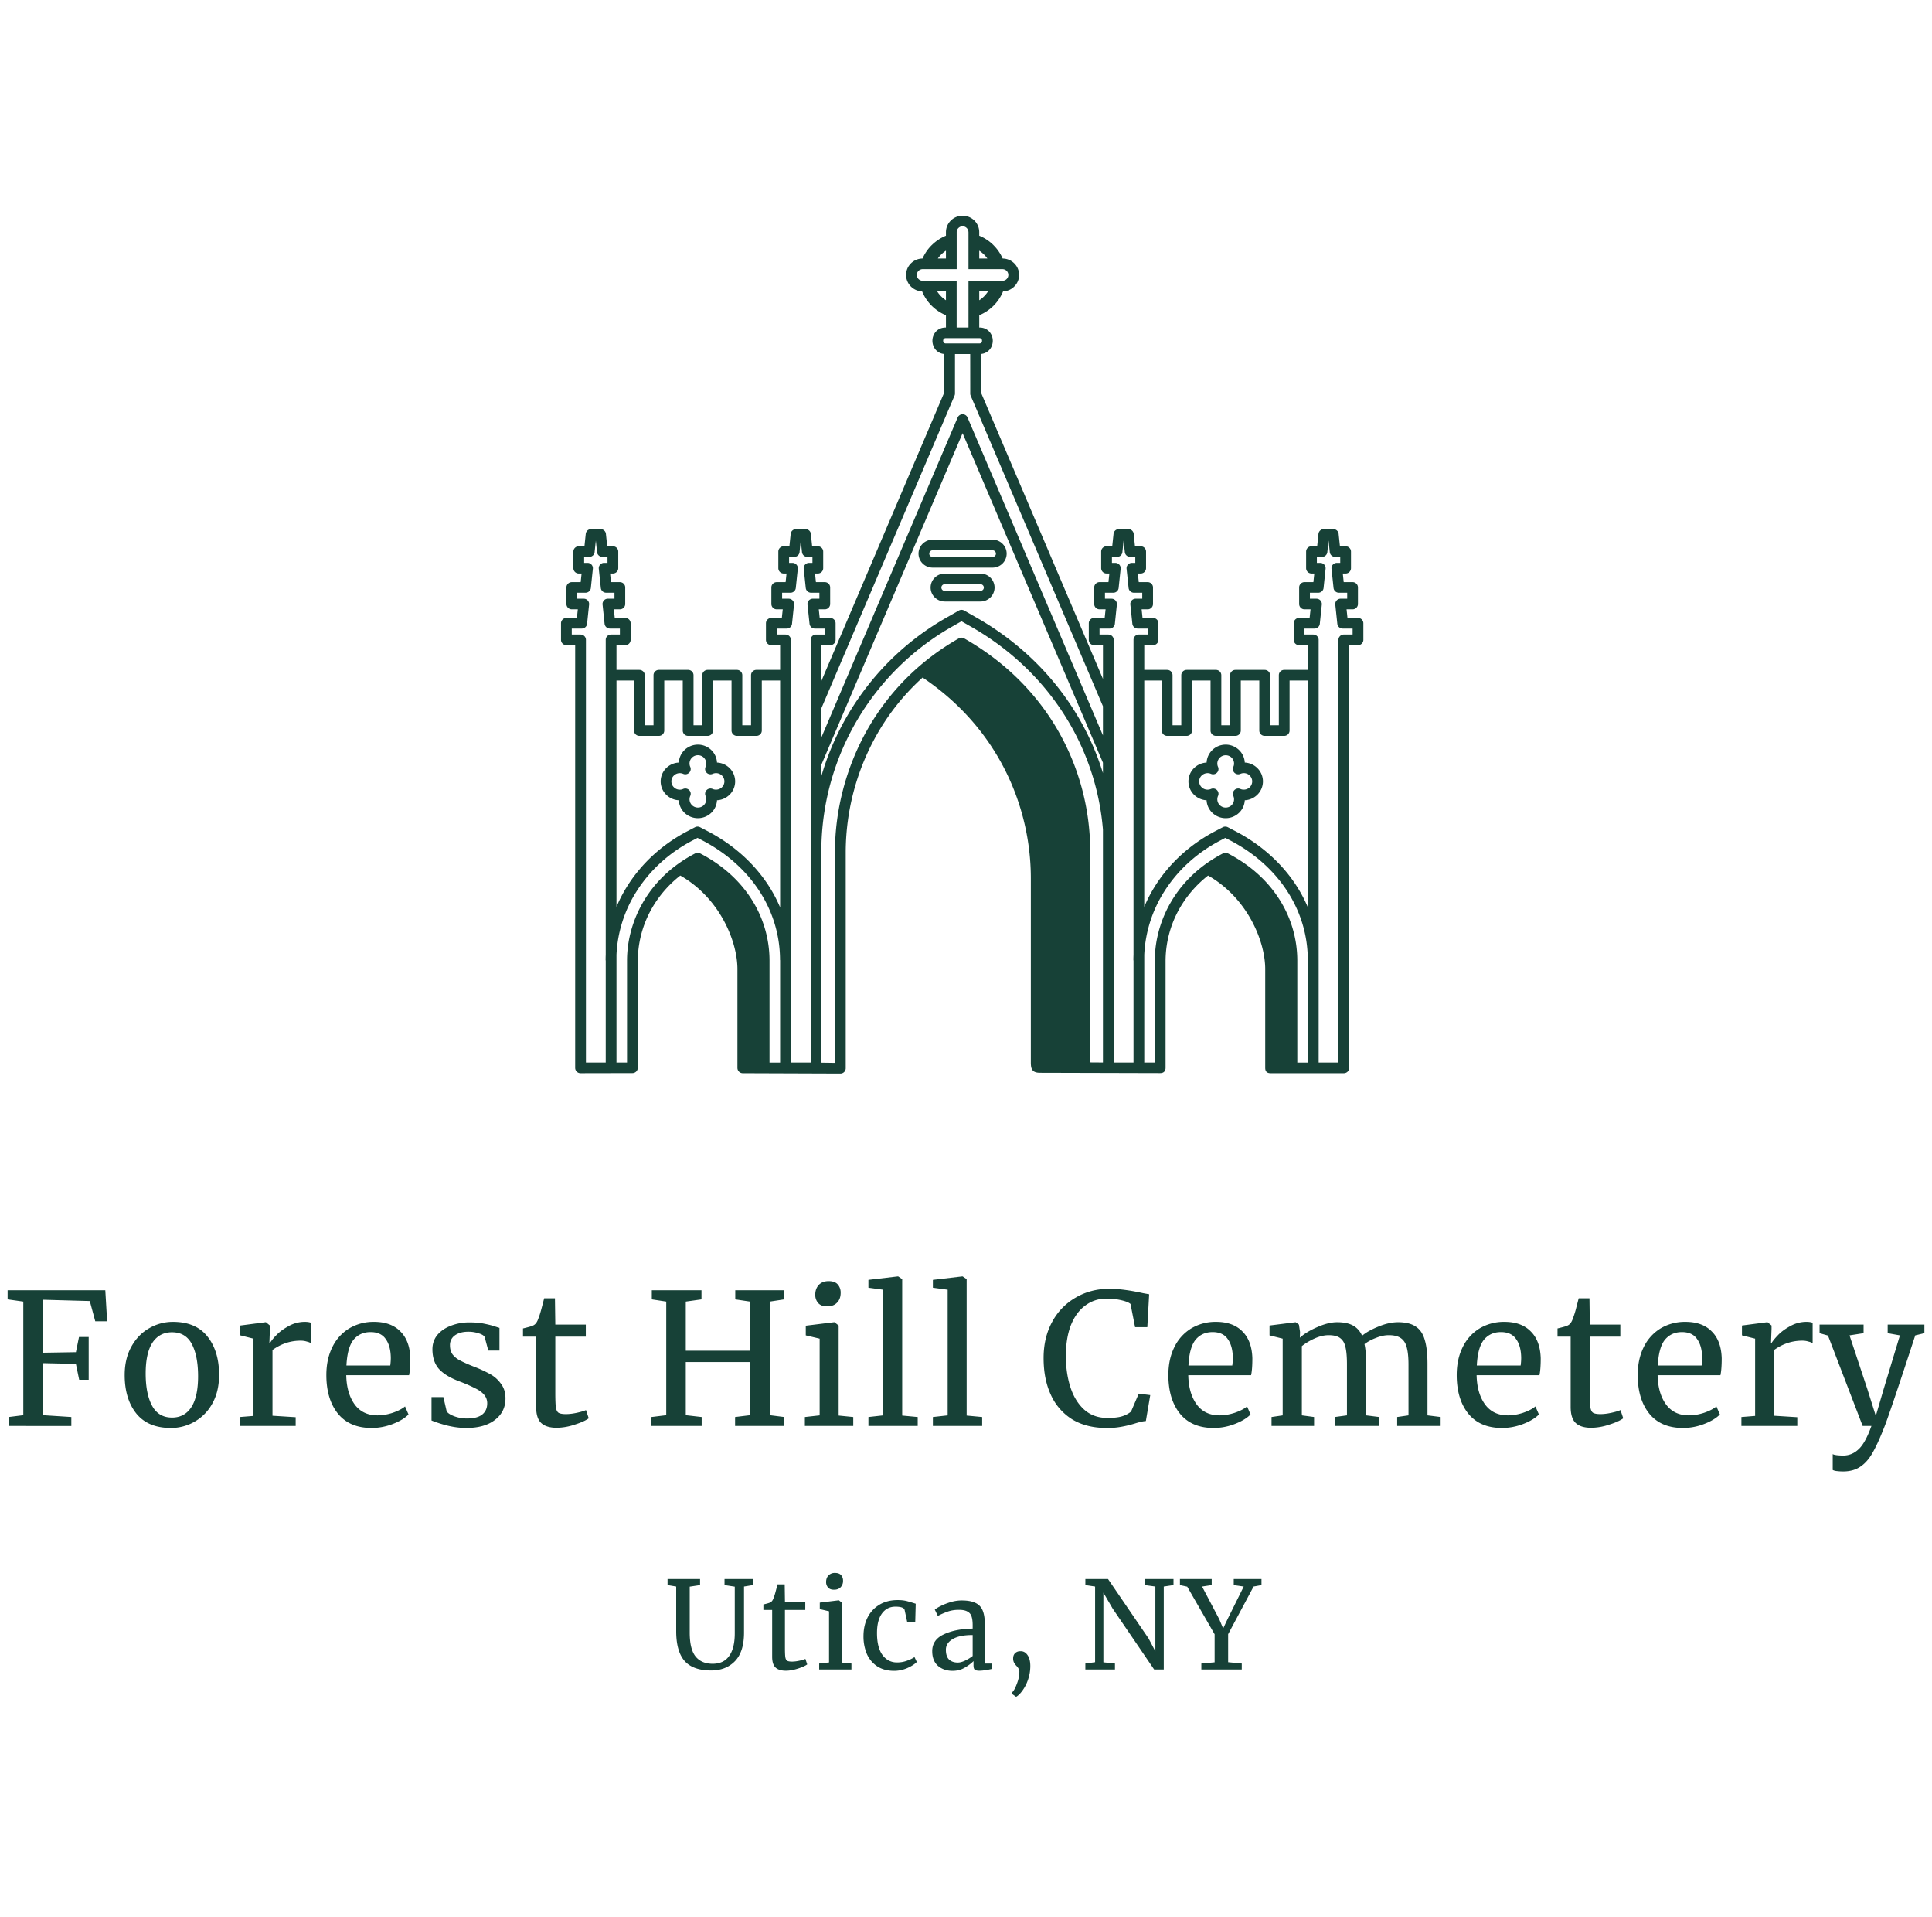 <svg width="127" height="126" viewBox="0 0 127 126" fill="none" xmlns="http://www.w3.org/2000/svg"><path d="m40.524 69.835.694-.003v-6.711c0-1.309.373-2.773 1.223-4.105.72-1.131 1.785-2.167 3.257-2.93a.357.357 0 0 1 .329 0l.003.002c1.492.774 2.588 1.805 3.33 2.946a7.482 7.482 0 0 1 1.224 4.076v6.727l.697-.001V63.1h-.006c0-1.639-.479-3.186-1.348-4.527-.881-1.36-2.166-2.514-3.762-3.345l-.313-.163-.312.163c-1.562.812-2.816 1.97-3.681 3.33a8.483 8.483 0 0 0-1.335 4.193v7.083Zm34.694 0 .694-.003v-6.711c0-1.309.372-2.773 1.222-4.105.722-1.131 1.786-2.167 3.258-2.93a.356.356 0 0 1 .329 0l.003.002c1.492.774 2.588 1.805 3.33 2.946a7.483 7.483 0 0 1 1.224 4.076v6.727l.697-.001V63.1h-.007c0-1.639-.478-3.186-1.347-4.527-.881-1.36-2.166-2.514-3.762-3.345l-.313-.163-.312.163c-1.562.812-2.816 1.97-3.681 3.33a8.485 8.485 0 0 0-1.335 4.193v7.083Zm8.304.698c-.24 0-.353-.12-.353-.349v-6.501c0-1.805-1.15-4.657-3.756-6.142a7.413 7.413 0 0 0-1.682 1.845 7.01 7.01 0 0 0-1.112 3.735v7.057c0 .219-.126.349-.353.348l-7.9-.021c-.54-.002-.604-.273-.604-.691V57.721c0-4.734-2.161-9.871-7.114-13.193a15.054 15.054 0 0 0-2.934 3.622 15.744 15.744 0 0 0-2.12 7.817v14.24c0 .192-.158.35-.353.349l-6.413-.023a.351.351 0 0 1-.353-.349v-6.501c0-1.805-1.15-4.657-3.756-6.142a7.413 7.413 0 0 0-1.681 1.845 7.011 7.011 0 0 0-1.112 3.734v7.058h-.002a.35.35 0 0 1-.352.348l-3.41.007a.351.351 0 0 1-.353-.349V42.4h-.578a.351.351 0 0 1-.353-.35v-1.09c0-.192.158-.348.353-.348h.692l.06-.567h-.395a.351.351 0 0 1-.354-.35v-1.09c0-.192.159-.348.354-.348h.583l.06-.567h-.185a.351.351 0 0 1-.354-.35v-1.09c0-.192.159-.349.354-.349h.373l.085-.814a.35.35 0 0 1 .35-.312l.624-.001c.192 0 .348.15.354.338l.083.79h.373c.195 0 .353.156.353.348v1.09a.351.351 0 0 1-.353.35h-.185l.06.567h.583c.195 0 .353.156.353.349v1.09a.351.351 0 0 1-.353.349h-.395l.06.567h.69c.196 0 .354.156.354.349v1.09a.351.351 0 0 1-.353.349h-.578v1.625h1.506c.195 0 .354.157.354.35v3.289h.575v-3.29c0-.193.158-.349.353-.349h1.924c.195 0 .353.157.353.35v3.289h.575v-3.29c0-.193.159-.349.354-.349h1.923c.195 0 .354.157.354.35v3.289h.575v-3.29c0-.193.158-.349.353-.349h1.558V42.4h-.577a.351.351 0 0 1-.354-.35v-1.09c0-.192.158-.348.354-.348h.69l.06-.567h-.394a.351.351 0 0 1-.354-.35v-1.09c0-.192.159-.348.354-.348h.583l.06-.567h-.185a.351.351 0 0 1-.354-.35v-1.09c0-.192.159-.349.354-.349h.373l.085-.814a.35.35 0 0 1 .351-.312l.623-.001c.192 0 .348.15.354.338l.083.79h.373c.195 0 .353.156.353.348v1.09a.351.351 0 0 1-.353.35h-.185l.06.567h.583c.195 0 .353.156.353.349v1.09a.351.351 0 0 1-.353.349h-.395l.06.567h.691c.195 0 .354.156.354.349v1.09a.351.351 0 0 1-.354.349h-.577v2.347l8.074-18.954v-2.53a.825.825 0 0 1-.711-.525.913.913 0 0 1 0-.687c.12-.297.392-.529.812-.529h.01v-.808a2.87 2.87 0 0 1-1.566-1.566 1.1 1.1 0 0 1-.731-.316l-.003-.003a1.072 1.072 0 0 1-.32-.76c0-.299.122-.569.32-.764.195-.193.465-.314.762-.317.145-.333.352-.633.608-.885h.002c.264-.26.579-.47.928-.614v-.234c0-.298.123-.568.321-.763a1.099 1.099 0 0 1 1.547 0c.198.195.32.465.32.763v.234c.351.143.667.353.931.614v.002c.255.252.463.551.608.883.297.003.567.124.762.317.198.195.32.465.32.763 0 .295-.122.564-.32.76l-.003.004a1.1 1.1 0 0 1-.732.316 2.825 2.825 0 0 1-.635.95l-.002.002c-.263.26-.578.47-.928.613v.809h.01c.42 0 .691.232.812.529a.913.913 0 0 1 0 .687.825.825 0 0 1-.712.524l.003 2.534 8.019 18.824V42.4h-.578a.351.351 0 0 1-.353-.35v-1.09c0-.192.158-.349.353-.349h.691l.06-.566h-.395a.351.351 0 0 1-.353-.35v-1.09c0-.192.158-.349.353-.349h.583l.06-.567h-.184a.351.351 0 0 1-.354-.349v-1.09c0-.193.158-.349.354-.349h.372l.086-.814a.35.35 0 0 1 .35-.313h.624c.192 0 .348.15.353.338l.083.79h.373c.196 0 .354.155.354.348v1.09a.351.351 0 0 1-.354.35h-.184l.06.566h.582c.195 0 .354.157.354.35v1.09a.351.351 0 0 1-.354.349h-.394l.059.566h.691c.195 0 .354.157.354.35v1.09a.351.351 0 0 1-.354.349h-.577v1.625h1.506c.195 0 .353.156.353.349v3.29h.575v-3.29c0-.193.159-.349.354-.349h1.923c.195 0 .354.156.354.349v3.29h.575v-3.29c0-.193.158-.349.353-.349h1.924c.195 0 .353.156.353.349v3.29h.576v-3.29c0-.193.158-.349.353-.349h1.558V42.4h-.578a.351.351 0 0 1-.353-.35v-1.09c0-.192.158-.349.353-.349h.691l.06-.566h-.395a.351.351 0 0 1-.353-.35v-1.09c0-.192.158-.349.353-.349h.583l.06-.567h-.185a.351.351 0 0 1-.353-.349v-1.09c0-.193.158-.349.353-.349h.373l.086-.814a.351.351 0 0 1 .35-.313h.624c.192 0 .348.15.353.338l.084.79h.372c.195 0 .354.155.354.348v1.09a.351.351 0 0 1-.354.35h-.184l.06.566h.582c.196 0 .354.157.354.35v1.09a.351.351 0 0 1-.354.349h-.394l.06.566h.69c.196 0 .354.157.354.35v1.09a.351.351 0 0 1-.353.349h-.578v27.784a.352.352 0 0 1-.353.349h-4.815Zm-11.02-.703V54.52a16.574 16.574 0 0 0-2.253-7.078c-1.505-2.543-3.69-4.697-6.401-6.246l-.644-.366-.626.356a16.986 16.986 0 0 0-6.283 6.229 17.015 17.015 0 0 0-2.299 8.138v14.288l.891.013V55.967c0-2.602.674-5.512 2.213-8.163 1.31-2.255 3.247-4.323 5.928-5.85a.358.358 0 0 1 .352 0c2.724 1.553 4.72 3.612 6.07 5.89a15.945 15.945 0 0 1 2.215 8.102v13.878l.837.006Zm0-19.023v-.683l-9.226-21.657-9.28 21.784v.744a17.69 17.69 0 0 1 8.23-10.41l.802-.459a.357.357 0 0 1 .357.002l.817.467c2.821 1.613 5.094 3.853 6.657 6.496a17.24 17.24 0 0 1 1.643 3.716Zm0-2.477v-1.917l-8.695-20.411a.342.342 0 0 1-.028-.143l-.003-2.592h-1l-.001 2.597c0 .048-.01.094-.029.136l-8.75 20.54v1.917l8.956-21.022a.354.354 0 0 1 .649 0l8.901 20.895Zm13.473-3.607H84.77v3.29a.351.351 0 0 1-.354.349h-1.282a.351.351 0 0 1-.354-.35v-3.289h-1.216v3.29a.351.351 0 0 1-.353.349h-1.283a.351.351 0 0 1-.353-.35v-3.289h-1.217v3.29a.351.351 0 0 1-.353.349h-1.282a.351.351 0 0 1-.354-.35v-3.289h-1.152v14.873c.205-.487.452-.957.738-1.408.93-1.46 2.276-2.705 3.95-3.576l.476-.248a.357.357 0 0 1 .329 0l.477.248c1.704.887 3.08 2.125 4.027 3.588.296.457.55.937.76 1.434v-14.91Zm.431-3.413h-.655v.392h.577c.195 0 .354.156.354.349v27.784h1.301V42.051c0-.193.158-.35.354-.35h.577v-.392h-.655a.353.353 0 0 1-.35-.313l-.131-1.238a.351.351 0 0 1 .348-.411h.432v-.393h-.547a.353.353 0 0 1-.35-.313l-.131-1.238a.351.351 0 0 1 .348-.411h.222v-.393h-.337a.352.352 0 0 1-.35-.313l-.08-.758-.078.733a.351.351 0 0 1-.353.338h-.337v.393h.222l.036.002a.35.35 0 0 1 .315.382l-.13 1.24a.351.351 0 0 1-.354.338h-.547v.393h.432l.036.003a.35.35 0 0 1 .315.381l-.13 1.24a.351.351 0 0 1-.354.339Zm-13.472 0h-.656v.392h.578c.195 0 .353.156.353.349v27.784h1.302v-6.722h-.008c0-.126.003-.25.008-.375V42.051c0-.193.158-.35.353-.35h.578v-.392h-.656a.353.353 0 0 1-.35-.313l-.13-1.238a.351.351 0 0 1 .348-.411h.432v-.393h-.548a.353.353 0 0 1-.35-.313l-.13-1.238a.351.351 0 0 1 .348-.411h.222v-.393h-.338a.353.353 0 0 1-.35-.313l-.08-.758-.077.732a.351.351 0 0 1-.353.339h-.337v.393h.222l.036.002a.35.35 0 0 1 .315.382l-.13 1.24a.352.352 0 0 1-.354.338h-.547v.393h.432l.036.003a.35.35 0 0 1 .315.381l-.13 1.24a.351.351 0 0 1-.354.339Zm7.636 7.627c.346 0 .66.139.888.363l.001.002c.213.21.35.496.367.813.32.016.61.151.824.362l.001.001a1.228 1.228 0 0 1 0 1.753l-.022.02a1.26 1.26 0 0 1-.803.342 1.23 1.23 0 0 1-.367.815l-.022.02a1.26 1.26 0 0 1-.867.343c-.346 0-.66-.139-.888-.363a1.229 1.229 0 0 1-.367-.815 1.26 1.26 0 0 1-.825-.362 1.23 1.23 0 0 1 0-1.753 1.26 1.26 0 0 1 .826-.363 1.23 1.23 0 0 1 .366-.813V49.3c.227-.224.542-.363.888-.363Zm.39.856a.553.553 0 0 0-.94.384c0 .041.005.08.012.113v.002c.008.037.02.072.035.105.039.087.042.19 0 .284a.354.354 0 0 1-.466.176.556.556 0 0 0-.097-.032l-.011-.003a.563.563 0 0 0-.503.148.534.534 0 0 0 0 .768.552.552 0 0 0 .503.147h.001a.545.545 0 0 0 .109-.035.357.357 0 0 1 .284 0c.178.077.26.283.181.46a.528.528 0 0 0-.034.097l-.002.01a.543.543 0 0 0 .15.497.554.554 0 0 0 .764.014l.013-.014a.538.538 0 0 0 .15-.497.515.515 0 0 0-.035-.107.343.343 0 0 1 0-.283.354.354 0 0 1 .466-.176.54.54 0 0 0 .097.032l.011.002a.57.57 0 0 0 .49-.134l.013-.013a.538.538 0 0 0 0-.769.553.553 0 0 0-.503-.147h-.001a.537.537 0 0 0-.109.036.356.356 0 0 1-.284 0 .347.347 0 0 1-.181-.46.54.54 0 0 0 .034-.097l.002-.01a.542.542 0 0 0-.15-.498ZM61.308 35.467h3.937c.256 0 .488.104.656.27a.91.91 0 0 1 0 1.296.928.928 0 0 1-.656.27h-3.937a.933.933 0 0 1-.657-.27.91.91 0 0 1 0-1.297c.168-.165.401-.269.657-.269Zm3.937.698h-3.937a.223.223 0 0 0-.223.22c0 .061.025.116.065.155h.001c.04.04.096.065.157.065h3.937c.06 0 .117-.025.157-.065h.001a.217.217 0 0 0-.001-.31.223.223 0 0 0-.157-.065Zm-3.142 1.53h2.346c.257 0 .49.103.657.27a.909.909 0 0 1 0 1.296.928.928 0 0 1-.657.27h-2.346a.932.932 0 0 1-.655-.27h-.002a.91.91 0 0 1 0-1.297c.169-.166.401-.27.657-.27Zm2.346.698h-2.346a.224.224 0 0 0-.222.22.22.22 0 0 0 .223.22h2.346a.224.224 0 0 0 .156-.065h.002a.217.217 0 0 0-.002-.31.223.223 0 0 0-.156-.065Zm-1.56-16.87h.775V18.45H65.914l.004-.001H65.927l.002-.001h.008l.008-.002h.007l.004-.001h.004l.011-.002.004-.001.004-.001h.004l.002-.001h.002l.003-.002h.004l.004-.002.005-.001h.002l.004-.002h.003l.004-.002.004-.001h.001l.002-.001.004-.002h.003l.004-.002.004-.002h.003l.004-.002.003-.002.004-.001.003-.002h.002l.001-.001.004-.002.007-.003.006-.003.004-.002.003-.002.003-.002.003-.002h.002l.002-.001.01-.006.002-.002h.002l.002-.002.002-.002.007-.004.003-.002.003-.002.003-.003a.38.38 0 0 0-.008-.621l-.003-.002-.002-.001-.001-.001-.006-.004-.006-.004-.002-.002h-.001l-.007-.003-.003-.002-.003-.002-.003-.002-.003-.001-.003-.002h-.002l-.001-.002-.004-.001-.003-.002-.003-.001-.003-.002-.003-.001-.004-.002-.003-.001h-.001l-.003-.002-.003-.001-.007-.003h-.003l-.002-.002h-.002l-.003-.001-.003-.001-.004-.002h-.003l-.004-.002-.003-.001-.004-.001h-.003l-.004-.002h-.003l-.004-.002h-.004l-.002-.001h-.001l-.004-.001-.004-.001h-.003l-.004-.002h-.007l-.004-.001h-.004l-.003-.001h-.004l-.008-.002h-.011l-.004-.001h-.011l-.004-.001h-2.246v-2.431a.386.386 0 0 0-.387-.382.386.386 0 0 0-.387.382v2.43h-2.244l-.001.001h-.016l-.003.001h-.01l-.002.001h-.004l-.007.002h-.008l-.003.001h-.004l-.003.001-.004.001h-.003l-.005.002h-.005l-.002.001-.003.001-.004.001h-.004l-.003.002h-.004l-.003.002-.004.001-.003.001-.004.001-.003.001-.004.002h-.003l-.002.001-.001.001-.004.001-.007.003-.003.001-.002.001h-.001l-.004.002-.003.002-.003.001-.003.002h-.003l-.004.003-.003.001-.002.001-.001.001-.003.002-.003.001-.007.004-.002.001-.007.004-.003.002-.003.002-.003.001-.006.005h-.002l-.001.002-.003.002a.381.381 0 0 0-.167.313c0 .126.063.239.159.308l.003.003h.002v.002l.007.004.003.002.003.002.002.001.001.001.006.004.004.002.003.002h.002l.001.002.003.001.003.002.004.002.003.002h.002l.001.001.004.002.003.002.004.001.003.002h.002l.001.002.004.001.003.002h.004l.003.002.002.001h.002l.007.003.007.003h.002l.002.001.003.001.004.001.004.002h.003l.002.001h.002l.004.002h.003l.004.002h.004l.002.001h.002l.007.002h.004l.004.001h.002l.002.001h.003l.004.001h.004l.004.001h.004l.004.001h.004l.007.001h.008l.004.001h2.254v3.072h.002Zm2.016-4.535a1.958 1.958 0 0 0-.228-.27v.002a1.967 1.967 0 0 0-.306-.247v.515h.534Zm-2.723 2.742v-.582h-.577a1.957 1.957 0 0 0 .577.582Zm-.533-2.742h.533v-.516a1.964 1.964 0 0 0-.533.516Zm3.3 2.16h-.578v.583a1.973 1.973 0 0 0 .578-.583Zm-.568 3.072h-2.21c-.084 0-.136.04-.157.09a.228.228 0 0 0-.015.084c0 .031.005.06.015.085.02.05.073.09.158.09h2.209c.085 0 .137-.04.158-.09a.227.227 0 0 0 .015-.085.228.228 0 0 0-.015-.084c-.02-.05-.073-.09-.158-.09Zm-13.1 22.503h-1.204v3.29a.351.351 0 0 1-.354.349h-1.282a.351.351 0 0 1-.353-.35v-3.289H46.87v3.29a.351.351 0 0 1-.353.349h-1.282a.351.351 0 0 1-.354-.35v-3.289h-1.216v3.29a.351.351 0 0 1-.354.349H42.03a.351.351 0 0 1-.353-.35v-3.289h-1.153v14.873c.205-.487.452-.957.739-1.408.93-1.46 2.275-2.705 3.949-3.576l.476-.248a.357.357 0 0 1 .33 0l.476.248c1.704.887 3.08 2.125 4.027 3.588.296.457.55.937.76 1.434v-14.91Zm.431-3.413h-.655v.392h.578c.195 0 .353.156.353.349v27.784h1.301V42.051c0-.193.159-.349.354-.349h.578v-.392h-.656a.353.353 0 0 1-.35-.314l-.131-1.238a.351.351 0 0 1 .348-.411h.432v-.393h-.547a.353.353 0 0 1-.35-.313l-.131-1.238a.351.351 0 0 1 .348-.411h.222v-.393h-.337a.353.353 0 0 1-.35-.313l-.08-.758-.078.733a.351.351 0 0 1-.353.338h-.337v.393h.222l.036.002a.35.35 0 0 1 .315.382l-.13 1.24a.351.351 0 0 1-.354.338h-.547v.393h.433l.035.003a.35.35 0 0 1 .315.381l-.13 1.24a.351.351 0 0 1-.354.339Zm-13.472 0h-.655v.392h.577c.195 0 .354.156.354.349v27.784h1.301v-6.722h-.008c0-.126.003-.25.008-.374V42.05c0-.193.158-.349.354-.349h.577v-.392h-.656a.353.353 0 0 1-.35-.314l-.13-1.238a.351.351 0 0 1 .348-.411h.432v-.393h-.547a.353.353 0 0 1-.351-.313l-.13-1.238a.351.351 0 0 1 .348-.411h.222v-.393h-.337a.352.352 0 0 1-.35-.313l-.08-.758-.078.733a.351.351 0 0 1-.353.338h-.337v.393h.222l.036.002a.35.35 0 0 1 .315.382l-.13 1.24a.351.351 0 0 1-.354.338h-.547v.393h.432l.036.003a.35.35 0 0 1 .315.381l-.13 1.24a.352.352 0 0 1-.354.339Zm7.637 7.627c.346 0 .66.14.887.363l.001.002c.214.21.35.496.367.813.32.016.61.151.824.362l.001.001a1.228 1.228 0 0 1 0 1.753l-.022.02a1.26 1.26 0 0 1-.803.342 1.23 1.23 0 0 1-.367.815l-.022.02a1.26 1.26 0 0 1-.866.343c-.347 0-.661-.139-.889-.363a1.229 1.229 0 0 1-.366-.815 1.26 1.26 0 0 1-.826-.362 1.23 1.23 0 0 1 0-1.753 1.26 1.26 0 0 1 .826-.363 1.23 1.23 0 0 1 .366-.813V49.3c.228-.224.542-.363.889-.363Zm.39.856a.553.553 0 0 0-.779 0 .534.534 0 0 0-.15.497v.002c.008.037.02.072.035.105.04.087.042.19 0 .284a.354.354 0 0 1-.465.176.555.555 0 0 0-.098-.032l-.01-.002a.563.563 0 0 0-.504.147.535.535 0 0 0 0 .768.552.552 0 0 0 .503.148h.002a.544.544 0 0 0 .108-.036.357.357 0 0 1 .284 0c.179.078.26.283.181.46a.543.543 0 0 0-.034.097l-.002.01a.543.543 0 0 0 .15.497.554.554 0 0 0 .764.014l.014-.014a.538.538 0 0 0 .15-.497.51.51 0 0 0-.035-.106.344.344 0 0 1 0-.284.354.354 0 0 1 .465-.176c.03.014.063.025.097.032l.011.002a.57.57 0 0 0 .49-.133l.013-.014a.538.538 0 0 0 .001-.768.552.552 0 0 0-.504-.148h-.001a.543.543 0 0 0-.108.036.356.356 0 0 1-.285 0 .347.347 0 0 1-.18-.46.547.547 0 0 0 .033-.097l.002-.01a.549.549 0 0 0-.149-.498ZM1.532 85.54.5 85.395v-.6h6.422l.12 2.04h-.78l-.36-1.331-3.085-.085V88.9l2.172-.035.204-.997h.637v2.809h-.625l-.216-1.044-2.172-.048v3.42l1.872.12v.589H.572v-.588l.96-.12V85.54ZM8.196 90.365c0-.72.148-1.344.444-1.873.296-.528.684-.928 1.164-1.2a3.086 3.086 0 0 1 1.56-.42c1.01 0 1.765.32 2.27.96.512.64.768 1.48.768 2.52 0 .73-.148 1.357-.444 1.885a3.035 3.035 0 0 1-1.177 1.2 3.09 3.09 0 0 1-1.548.409c-1.008 0-1.769-.32-2.28-.96-.505-.64-.757-1.48-.757-2.521Zm3.109 2.797c.552 0 .976-.228 1.272-.684.296-.457.444-1.133.444-2.029 0-.888-.136-1.593-.408-2.113-.272-.52-.708-.78-1.308-.78-.552 0-.98.228-1.284.684-.297.456-.445 1.133-.445 2.029 0 .888.14 1.592.42 2.112.28.52.717.78 1.309.78ZM15.763 93.126l.9-.072v-5.078l-.864-.216v-.648l1.657-.216h.024l.264.216v.216l-.036.936h.036a3.14 3.14 0 0 1 .432-.528c.208-.216.476-.412.804-.588a2.147 2.147 0 0 1 1.068-.276c.16 0 .292.02.396.06v1.344a.853.853 0 0 0-.276-.108c-.12-.04-.256-.06-.408-.06-.664 0-1.28.204-1.848.612v4.322l1.524.096v.576h-3.673v-.588ZM24.43 93.846c-.969 0-1.709-.316-2.221-.948-.504-.632-.756-1.477-.756-2.533 0-.696.132-1.308.396-1.837a2.932 2.932 0 0 1 1.104-1.224 3.11 3.11 0 0 1 1.633-.432c.744 0 1.32.208 1.728.624.416.408.637.996.66 1.765 0 .488-.027.86-.084 1.116h-4.129c.016.792.2 1.432.552 1.92.353.48.853.72 1.5.72.32 0 .653-.055.997-.167.352-.12.624-.26.816-.42l.228.528c-.232.24-.576.448-1.032.624-.456.176-.92.264-1.392.264Zm1.224-4.105c.024-.168.036-.34.036-.516-.008-.52-.12-.929-.336-1.225-.208-.304-.54-.456-.996-.456-.465 0-.837.168-1.117.504-.272.336-.428.9-.468 1.693h2.881ZM29.363 92.754c.08.12.248.228.504.324.264.096.54.144.828.144.456 0 .792-.088 1.008-.264.216-.176.324-.42.324-.733a.844.844 0 0 0-.204-.564c-.136-.16-.328-.3-.576-.42a9.994 9.994 0 0 0-1.044-.456c-.616-.232-1.069-.508-1.357-.828-.28-.328-.42-.756-.42-1.285 0-.352.104-.66.312-.924.216-.264.509-.468.877-.612a3.3 3.3 0 0 1 1.248-.228c.368 0 .688.028.96.084.28.056.504.112.672.168.169.056.28.092.337.108v1.489h-.733l-.24-.889c-.048-.096-.176-.176-.384-.24a2.119 2.119 0 0 0-.696-.108c-.36 0-.652.08-.876.24a.765.765 0 0 0-.324.648c0 .24.056.44.168.6.12.153.268.277.444.373.176.096.416.208.72.336l.24.096a8.56 8.56 0 0 1 1.092.504c.28.16.512.372.697.636.192.256.288.572.288.948 0 .593-.232 1.065-.697 1.417-.456.352-1.084.528-1.884.528-.392 0-.804-.052-1.236-.156a8.522 8.522 0 0 1-1.045-.336v-1.537h.78l.216.937ZM36.6 93.834c-.457 0-.797-.104-1.021-.312-.224-.208-.336-.564-.336-1.068v-4.61h-.864v-.54c.04-.008.152-.036.336-.084.184-.048.308-.092.372-.132.128-.072.228-.216.3-.432.064-.152.14-.396.228-.732l.156-.6h.708l.024 1.728h2.005v.792h-2.005v3.685c0 .456.012.776.036.96.032.185.092.305.18.36.096.057.256.085.48.085.217 0 .453-.028.709-.084.264-.056.468-.116.612-.18l.18.54c-.192.144-.504.284-.936.42a3.839 3.839 0 0 1-1.165.204ZM43.796 85.54l-.949-.145v-.6h3.265v.6l-1.032.145v3.228h4.225V85.54l-.972-.145v-.6h3.217v.6l-.948.145v7.466l.948.12v.588h-3.229v-.588l.984-.12v-3.493H45.08v3.493l1.044.12v.588h-3.3v-.588l.972-.12V85.54ZM54.36 85.852c-.256 0-.448-.072-.576-.217a.8.8 0 0 1-.192-.552c0-.256.076-.468.228-.636.16-.168.376-.252.648-.252.273 0 .473.072.6.216a.8.8 0 0 1 .193.552c0 .272-.08.489-.24.649-.152.16-.368.24-.649.24h-.011Zm-.48 2.124-.912-.216v-.636l1.86-.228h.025l.276.216v5.918l.96.096v.588h-3.181v-.588l.972-.108v-5.042ZM58.058 84.76l-.973-.133v-.516l1.933-.228h.024l.264.18v8.967l1.02.096v.588h-3.24v-.588l.972-.108v-8.259ZM62.295 84.76l-.972-.133v-.516l1.932-.228h.024l.264.18v8.967l1.02.096v.588h-3.24v-.588l.972-.108v-8.259ZM72.742 93.846c-.88 0-1.633-.188-2.257-.564a3.671 3.671 0 0 1-1.404-1.609c-.32-.688-.48-1.496-.48-2.424 0-.897.188-1.689.564-2.377a4.02 4.02 0 0 1 1.548-1.597c.657-.384 1.393-.576 2.209-.576.616 0 1.356.096 2.22.288l.397.072-.12 2.161h-.805l-.3-1.525c-.112-.095-.308-.175-.588-.24a4.002 4.002 0 0 0-1.008-.108 2.24 2.24 0 0 0-1.368.445c-.4.288-.717.716-.949 1.284-.224.568-.336 1.248-.336 2.04 0 .753.1 1.437.3 2.053.2.616.504 1.109.912 1.477.409.36.913.54 1.513.54.424 0 .748-.036.972-.108.232-.072.428-.176.588-.312l.505-1.177.756.096-.288 1.705c-.168.008-.416.064-.745.168a7.108 7.108 0 0 1-.84.204 4.914 4.914 0 0 1-.996.084ZM79.78 93.846c-.969 0-1.709-.316-2.22-.948-.505-.632-.757-1.477-.757-2.533 0-.696.132-1.308.396-1.837a2.932 2.932 0 0 1 1.104-1.224 3.11 3.11 0 0 1 1.633-.432c.744 0 1.32.208 1.728.624.416.408.637.996.66 1.765 0 .488-.027.86-.084 1.116h-4.129c.016.792.2 1.432.552 1.92.353.48.853.72 1.5.72.321 0 .653-.055.997-.167.352-.12.624-.26.817-.42l.227.528c-.231.24-.576.448-1.032.624-.456.176-.92.264-1.392.264Zm1.224-4.105c.024-.168.036-.34.036-.516-.008-.52-.12-.929-.336-1.225-.208-.304-.54-.456-.996-.456-.464 0-.837.168-1.117.504-.272.336-.428.9-.468 1.693h2.881ZM83.584 93.126l.733-.108v-5.042l-.865-.216v-.648l1.717-.216.216.156.072.48-.012.384c.28-.256.66-.488 1.14-.696.488-.216.925-.324 1.309-.324.432 0 .78.072 1.044.216.264.144.464.368.6.672.256-.216.612-.416 1.068-.6.465-.192.897-.288 1.297-.288.496 0 .884.096 1.164.288.28.184.476.476.588.876.12.392.18.92.18 1.585v3.373l.865.108v.588h-2.857v-.588l.744-.108V89.68c0-.464-.036-.832-.108-1.105-.064-.28-.192-.488-.384-.624-.184-.136-.452-.204-.804-.204-.264 0-.545.06-.84.18a2.94 2.94 0 0 0-.757.408c.072.312.108.757.108 1.333v3.349l.852.108v.588H87.75v-.588l.792-.108v-3.361c0-.48-.032-.852-.096-1.117-.056-.264-.168-.46-.336-.588-.168-.136-.424-.204-.769-.204-.288 0-.596.072-.924.216-.32.144-.6.312-.84.504v4.55l.804.108v.588h-2.797v-.588ZM98.734 93.846c-.968 0-1.708-.316-2.22-.948-.505-.632-.757-1.477-.757-2.533 0-.696.132-1.308.396-1.837a2.932 2.932 0 0 1 1.105-1.224 3.11 3.11 0 0 1 1.632-.432c.745 0 1.321.208 1.729.624.416.408.636.996.66 1.765 0 .488-.028.86-.084 1.116h-4.13c.017.792.2 1.432.553 1.92.352.48.852.72 1.5.72.32 0 .653-.055.997-.167.352-.12.624-.26.816-.42l.228.528c-.232.24-.576.448-1.032.624-.456.176-.92.264-1.393.264Zm1.225-4.105c.024-.168.036-.34.036-.516-.008-.52-.12-.929-.337-1.225-.208-.304-.54-.456-.996-.456-.464 0-.836.168-1.116.504-.272.336-.428.9-.468 1.693h2.88ZM104.603 93.834c-.456 0-.796-.104-1.02-.312-.224-.208-.336-.564-.336-1.068v-4.61h-.864v-.54c.04-.008.152-.036.336-.084.184-.048.308-.092.372-.132.128-.072.228-.216.3-.432a5.97 5.97 0 0 0 .228-.732l.156-.6h.708l.024 1.728h2.005v.792h-2.005v3.685c0 .456.012.776.036.96.032.185.092.305.18.36.096.057.256.085.48.085.217 0 .453-.028.709-.084.264-.056.468-.116.612-.18l.18.54c-.192.144-.504.284-.936.42a3.843 3.843 0 0 1-1.165.204ZM110.632 93.846c-.968 0-1.709-.316-2.221-.948-.504-.632-.756-1.477-.756-2.533 0-.696.132-1.308.396-1.837a2.932 2.932 0 0 1 1.104-1.224 3.115 3.115 0 0 1 1.633-.432c.744 0 1.32.208 1.728.624.417.408.637.996.661 1.765 0 .488-.028.86-.084 1.116h-4.13c.016.792.2 1.432.552 1.92.353.48.853.72 1.501.72.32 0 .652-.055.996-.167.352-.12.624-.26.816-.42l.229.528c-.233.24-.577.448-1.033.624-.456.176-.92.264-1.392.264Zm1.224-4.105c.024-.168.036-.34.036-.516-.008-.52-.12-.929-.336-1.225-.208-.304-.54-.456-.996-.456-.464 0-.836.168-1.117.504-.272.336-.428.9-.468 1.693h2.881ZM114.472 93.126l.901-.072v-5.078l-.865-.216v-.648l1.657-.216h.024l.264.216v.216l-.036.936h.036c.08-.136.224-.312.432-.528.208-.216.476-.412.804-.588a2.147 2.147 0 0 1 1.069-.276c.16 0 .292.02.396.06v1.344a.853.853 0 0 0-.276-.108c-.12-.04-.256-.06-.408-.06-.665 0-1.281.204-1.849.612v4.322l1.524.096v.576h-3.673v-.588ZM121.158 96.703c-.136 0-.272-.008-.408-.024a.788.788 0 0 1-.276-.072v-1.044c.048.031.14.055.276.072.144.015.28.023.408.023.385 0 .721-.136 1.009-.408.296-.264.58-.776.852-1.536h-.576l-2.281-5.942-.552-.156v-.564h2.893v.564l-.924.144 1.176 3.541.552 1.753.516-1.765 1.069-3.529-.805-.144v-.564h2.413v.564l-.6.144c-1.177 3.601-1.869 5.646-2.077 6.134-.272.688-.52 1.224-.744 1.608-.224.393-.488.689-.792.889-.304.208-.68.312-1.129.312ZM46.74 109.783c-.785 0-1.364-.208-1.737-.624-.368-.422-.553-1.073-.553-1.953v-2.937l-.568-.096v-.4h2.137v.4l-.68.104v3.017c0 .726.128 1.248.384 1.568.261.321.635.481 1.12.481.486 0 .848-.171 1.088-.513.246-.341.369-.837.369-1.488v-3.065l-.673-.104v-.4h1.865v.4l-.584.096v3.033c0 .832-.198 1.454-.592 1.865-.395.41-.92.616-1.577.616ZM51.663 109.799c-.305 0-.531-.07-.68-.208-.15-.139-.225-.376-.225-.713v-3.072h-.576v-.361c.027-.005.101-.024.224-.056s.206-.061.248-.088c.086-.048.152-.144.2-.288.043-.101.094-.264.152-.488.059-.224.094-.357.104-.4h.473l.016 1.152h1.336v.529h-1.337v2.456c0 .304.008.518.025.64.02.123.06.203.12.241.063.037.17.056.32.056.144 0 .301-.019.472-.056a2.16 2.16 0 0 0 .408-.121l.12.361c-.128.096-.336.189-.624.28-.283.09-.542.136-.776.136ZM54.817 104.477c-.17 0-.298-.048-.384-.144a.534.534 0 0 1-.128-.368c0-.171.05-.312.152-.424a.569.569 0 0 1 .432-.168c.182 0 .315.048.4.144a.534.534 0 0 1 .128.368.585.585 0 0 1-.16.432c-.101.107-.245.16-.432.16h-.008Zm-.32 1.417-.608-.144v-.425l1.24-.152h.016l.184.144v3.946l.64.064v.392h-2.12v-.392l.648-.072v-3.361ZM56.762 107.526c0-.443.085-.843.256-1.2a2.04 2.04 0 0 1 .768-.849c.342-.213.75-.32 1.225-.32.229 0 .426.022.592.064.165.043.362.102.592.176l-.032 1.233h-.52l-.176-.816c-.032-.15-.235-.225-.608-.225-.374 0-.67.153-.889.457-.213.298-.32.725-.32 1.28 0 .63.12 1.11.36 1.44.246.326.563.489.953.489.224 0 .434-.035.632-.104.203-.07.376-.153.52-.249l.152.321c-.144.149-.358.285-.64.408-.278.117-.56.176-.849.176-.437 0-.808-.099-1.112-.296a1.872 1.872 0 0 1-.68-.809 2.94 2.94 0 0 1-.224-1.176ZM61.28 108.518c0-.501.252-.869.753-1.104.502-.24 1.136-.368 1.905-.384v-.224c0-.251-.027-.448-.08-.592a.54.54 0 0 0-.28-.312c-.129-.07-.313-.104-.553-.104-.272 0-.517.04-.736.12a4.68 4.68 0 0 0-.64.28l-.2-.416a2.21 2.21 0 0 1 .384-.233c.187-.096.403-.181.648-.256a2.54 2.54 0 0 1 .736-.112c.38 0 .678.054.897.16a.913.913 0 0 1 .48.497c.096.229.144.536.144.92v2.569h.472v.352a5.543 5.543 0 0 1-.408.08c-.16.026-.302.04-.424.04-.15 0-.251-.024-.304-.072-.054-.043-.08-.142-.08-.296v-.264c-.16.16-.358.306-.593.44-.229.133-.49.2-.784.2-.384 0-.704-.11-.96-.328-.25-.224-.376-.545-.376-.961Zm1.681.745c.139 0 .3-.043.48-.128.182-.086.347-.187.497-.305v-1.376c-.582 0-1.022.091-1.32.272-.294.176-.44.408-.44.696s.068.502.207.641c.144.133.336.2.576.2ZM67.103 108.518c.181 0 .33.088.448.264.117.171.176.406.176.705 0 .304-.048.597-.144.88a2.665 2.665 0 0 1-.36.72c-.144.203-.285.344-.424.424h-.008l-.272-.192v-.088c.106-.085.213-.272.32-.56.112-.283.168-.552.168-.808a.341.341 0 0 0-.048-.192.82.82 0 0 0-.136-.184 1.117 1.117 0 0 1-.168-.224.597.597 0 0 1-.056-.281c0-.138.042-.25.128-.336a.473.473 0 0 1 .336-.128h.04ZM71.987 104.269l-.64-.096v-.4h1.488l2.665 3.905.448.848v-4.257l-.697-.096v-.4h1.889v.4l-.64.096v5.45h-.632l-2.721-3.993-.616-1.057v4.578l.76.08v.392h-1.945v-.392l.64-.088v-4.97ZM79.844 107.406l-1.801-3.129-.48-.104v-.4h2.088v.4l-.632.096 1.129 2.145.256.608.288-.608 1.064-2.145-.656-.096v-.4h1.824v.4l-.52.096-1.672 3.129v1.841l.896.088v.392h-2.657v-.392l.873-.08v-1.841Z" fill="#174137"/></svg>